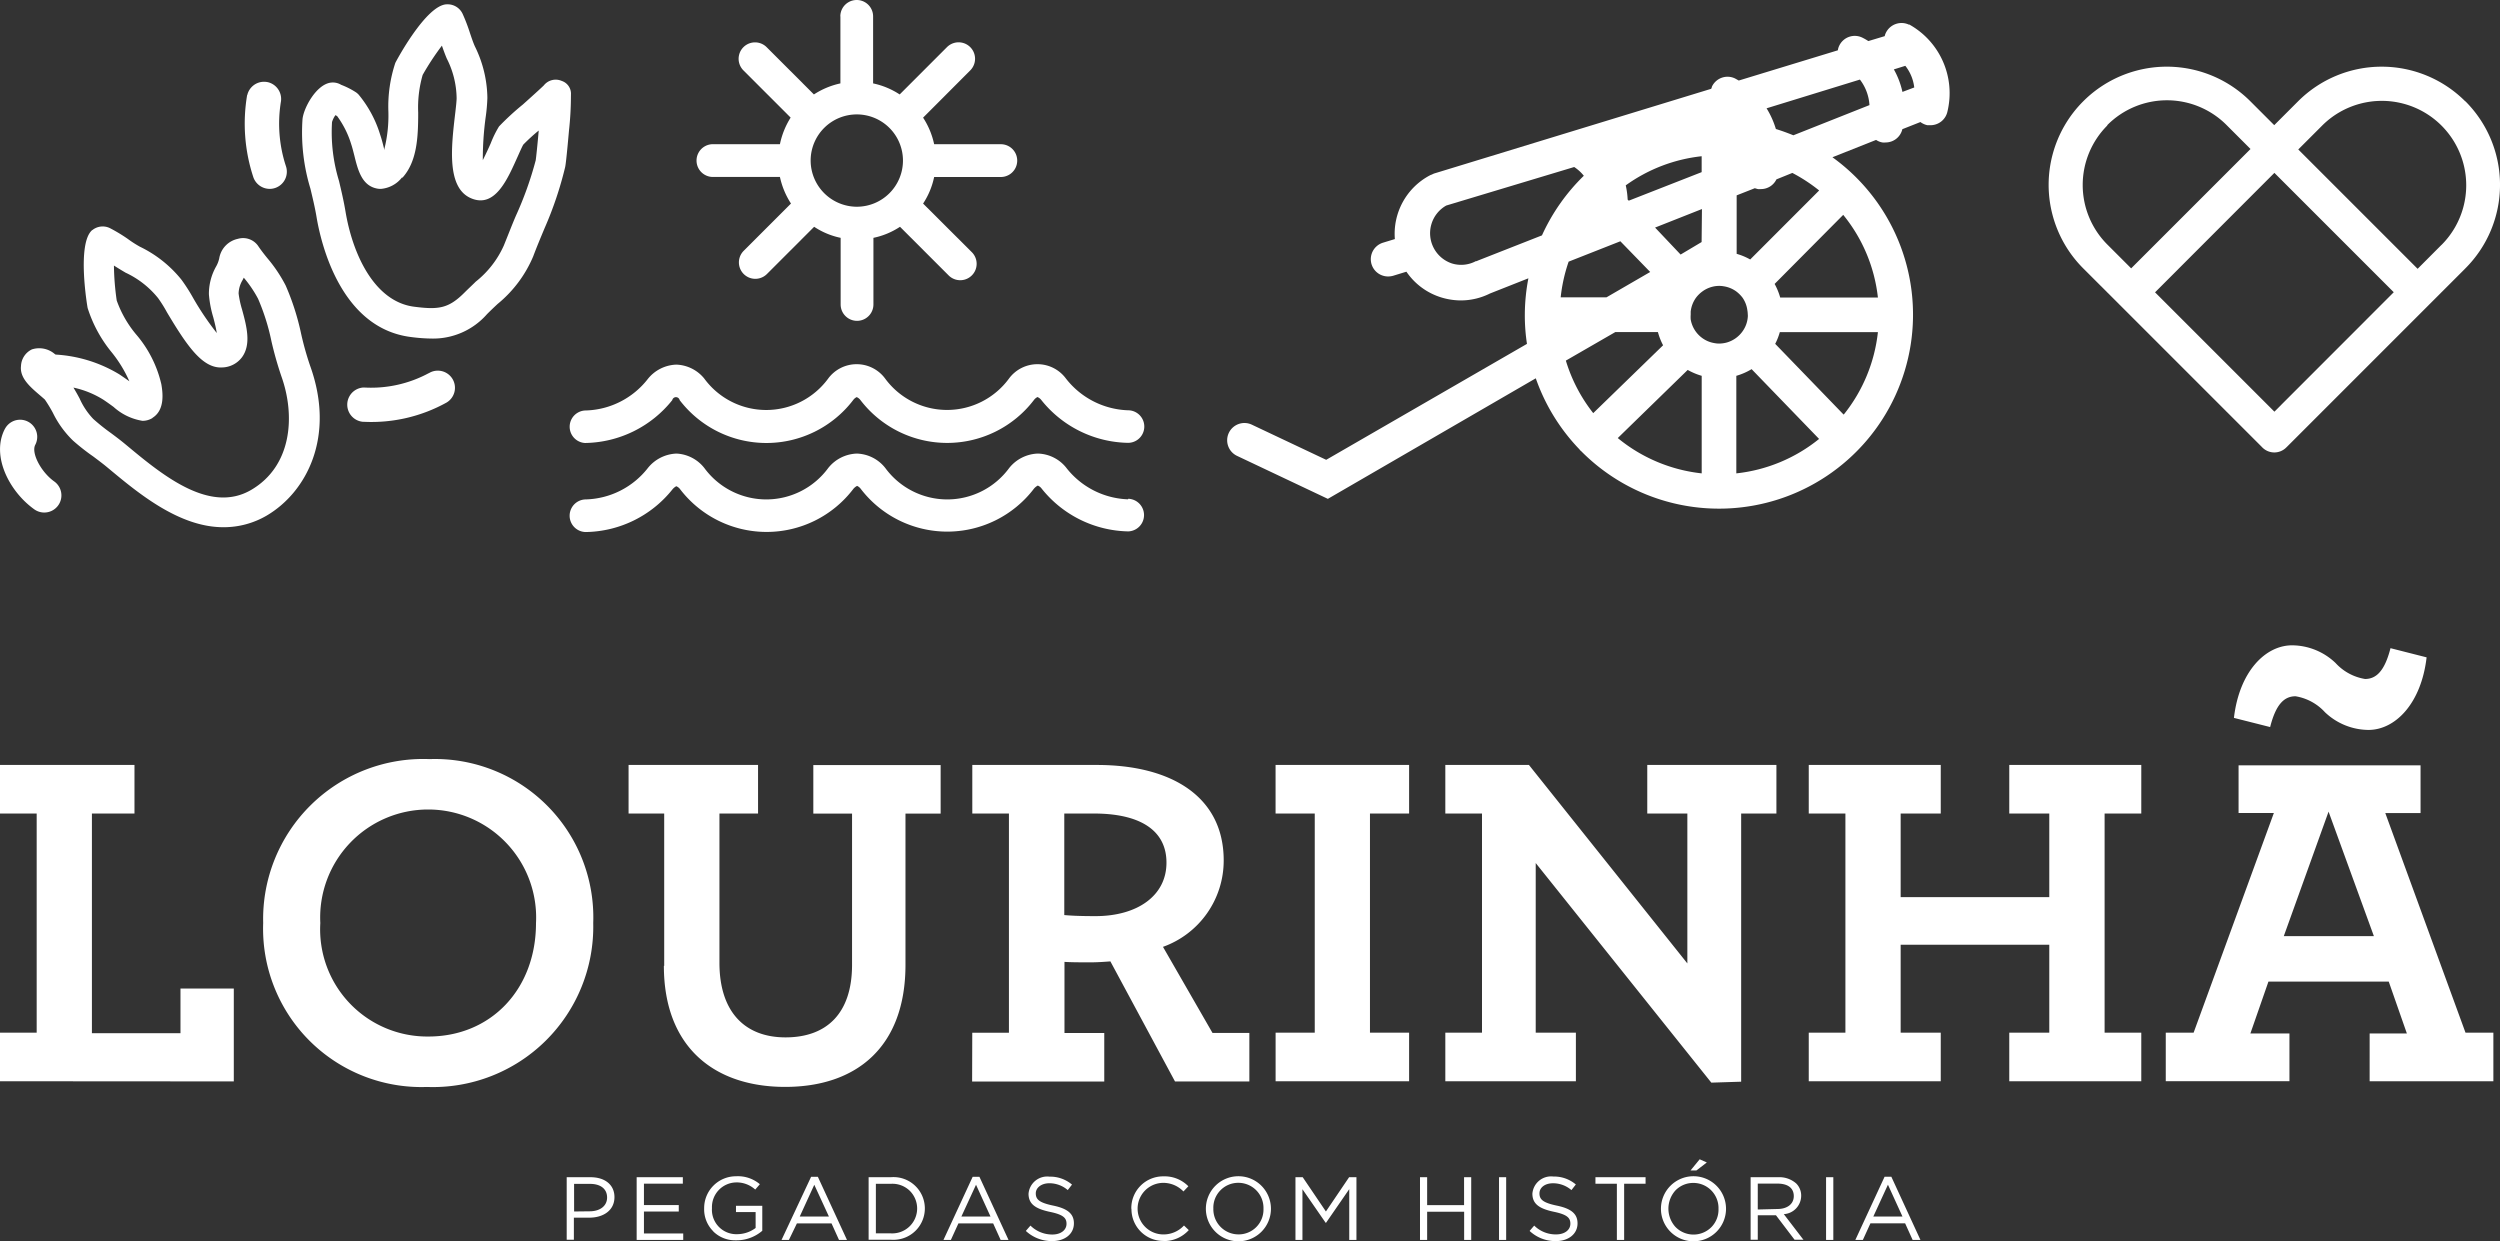 <svg xmlns="http://www.w3.org/2000/svg" width="140" height="69.514" viewBox="0 0 140 69.514">
  <rect x="0" y="0" width="140" height="69.514" fill="#333333" stroke="none"/>
  <g id="Camada_1" data-name="Camada 1" transform="translate(0.003 0)">
    <path id="União_20" data-name="União 20" d="M93.013,31.553a1.822,1.822,0,1,1,1.822,1.822A1.822,1.822,0,0,1,93.013,31.553Zm.811-1.026a1.522,1.522,0,0,0,0,2.042,1.411,1.411,0,0,0,2.018.008,1.391,1.391,0,0,0,.394-1.018v-.006a1.408,1.408,0,0,0-1.407-1.447h-.015A1.383,1.383,0,0,0,93.824,30.527ZM67.529,31.553a1.822,1.822,0,1,1,1.822,1.822A1.823,1.823,0,0,1,67.529,31.553Zm.812-1.03a1.381,1.381,0,0,0-.393,1.018,1.408,1.408,0,0,0,1.407,1.447,1.39,1.39,0,0,0,1.4-1.437A1.407,1.407,0,0,0,69.347,30.1H69.34A1.388,1.388,0,0,0,68.341,30.523ZM85.664,32.8v-.014l.252-.291a1.711,1.711,0,0,0,1.225.494c.481,0,.8-.249.8-.6,0-.324-.177-.512-.927-.668-.824-.174-1.2-.445-1.2-1.016a1.05,1.05,0,0,1,1.176-.957,1.88,1.88,0,0,1,1.257.445L88,30.508a1.576,1.576,0,0,0-1.03-.383c-.466,0-.76.249-.76.565,0,.334.182.522.97.686s1.162.447,1.162.994c0,.6-.512.994-1.22.994H87.1A2.11,2.11,0,0,1,85.664,32.8Zm-28.211,0v-.014l.253-.291a1.727,1.727,0,0,0,1.226.5c.478,0,.793-.251.793-.6,0-.324-.175-.512-.927-.668-.822-.174-1.2-.445-1.2-1.016a1.051,1.051,0,0,1,1.176-.957,1.889,1.889,0,0,1,1.258.445l-.238.308a1.572,1.572,0,0,0-1.03-.383c-.445,0-.76.249-.76.565,0,.334.184.522.973.686s1.162.447,1.162.994c0,.6-.507.994-1.221.994h-.024A2.129,2.129,0,0,1,57.453,32.8Zm7.692.555a1.781,1.781,0,0,1-1.783-1.8h-.008a1.78,1.78,0,0,1,1.8-1.817,1.86,1.86,0,0,1,1.394.555l-.275.291a1.568,1.568,0,0,0-1.123-.482,1.444,1.444,0,0,0,0,2.888,1.558,1.558,0,0,0,1.153-.5l.269.257a1.876,1.876,0,0,1-1.39.615Zm-25.2-.538a1.734,1.734,0,0,1-.512-1.295,1.781,1.781,0,0,1,1.783-1.789,1.9,1.9,0,0,1,1.336.445l-.259.3a1.54,1.54,0,0,0-1.087-.4,1.381,1.381,0,0,0-1.336,1.441,1.366,1.366,0,0,0,1.414,1.457,1.732,1.732,0,0,0,1.031-.348v-.891h-1.1v-.352h1.473v1.4a2.2,2.2,0,0,1-1.434.534l-.084,0A1.732,1.732,0,0,1,39.941,32.82Zm67.162.48-.419-.927h-1.944l-.423.927H103.9l1.637-3.538h.378l1.63,3.538Zm-2.2-1.311h1.631l-.813-1.781ZM102.26,33.3V29.784h.406V33.3Zm-11.715,0V30.15h-1.2v-.366h2.807v.366h-1.2V33.3Zm-6.6,0V29.784h.4V33.3Zm-1.953,0V31.719H79.92V33.3h-.4V29.784h.4V31.35h2.068V29.784h.4V33.3Zm-6.434,0V30.454l-1.3,1.884h-.021l-1.3-1.88V33.3h-.391V29.784h.405l1.3,1.921,1.3-1.921h.41V33.3Zm-19.521,0-.42-.927H53.671l-.423.927h-.415l1.637-3.538h.378L56.478,33.3Zm-2.2-1.311h1.632l-.812-1.781ZM46.985,33.3l-.419-.927h-1.94l-.448.927h-.413l1.657-3.538H45.8L47.432,33.3Zm-2.2-1.311H46.42L45.6,30.209ZM35.653,33.3V29.784h2.586v.362H36.061v1.2h1.95v.36h-1.95v1.23h2.2V33.3Zm14.23-.014h-1.24v-3.5h1.24A1.756,1.756,0,1,1,50,33.291Q49.944,33.291,49.883,33.287Zm-.834-.356h.834a1.395,1.395,0,0,0,1.047-2.4,1.394,1.394,0,0,0-1.047-.374l-.834,0Zm51.446.356-1.04-1.368H98.435v1.368h-.4v-3.5h1.538a1.427,1.427,0,0,1,1.017.352.959.959,0,0,1,.276.692,1.035,1.035,0,0,1-.973,1.024l1.1,1.435Zm-2.06-1.692,1.1-.028c.536,0,.917-.267.917-.722s-.337-.7-.911-.7H98.435Zm-66.7,1.692v-3.5h1.336c.807,0,1.339.425,1.339,1.115,0,.757-.642,1.15-1.406,1.15h-.867v1.237Zm.415-1.581.867-.01c.593,0,.98-.306.98-.771,0-.5-.383-.765-.957-.765h-.891Zm38.6-.156v0ZM94.67,29.407l.512-.625.4.178L95,29.407ZM14.738,15.552a8.963,8.963,0,0,1,9.308-9.18,8.87,8.87,0,0,1,9.175,9.18,8.98,8.98,0,0,1-9.31,9.18A8.868,8.868,0,0,1,14.738,15.552Zm3.2,0a6,6,0,0,0,6.053,6.355c3.493,0,6.025-2.635,6.025-6.355a6.047,6.047,0,1,0-12.078,0Zm19.237,2.394.02.008V9.421H35.2V6.7h7.251V9.421H40.289V17.78c0,2.724,1.4,4.175,3.7,4.175s3.726-1.336,3.726-4.064V9.425H45.546V6.707h7.13V9.425H50.707v8.466c0,4.625-2.767,6.837-6.738,6.837S37.177,22.5,37.177,17.946ZM86,12.192v9.5H88.25v2.72H80.938v-2.72h2.054V9.421H80.938V6.7h4.683l8.871,11.113V9.421H92.247V6.7h7.232V9.421H97.505V24.437l-1.671.053ZM65.8,24.424,62.182,17.7c-.384.028-.738.053-1.093.053-.579,0-1.095,0-1.478-.026v3.983h2.228v2.718h-7.4l.008-2.732H56.5V9.421H54.449V6.7h6.984c4.136,0,7.094,1.751,7.094,5.347a5.128,5.128,0,0,1-3.4,4.839L67.9,21.706h2.064v2.718Zm-6.2-9.318c.326.028.767.059,1.751.059,2.326,0,3.971-1.133,3.971-2.991v-.008c0-1.858-1.559-2.746-4.054-2.746H59.6Zm73.1,9.306V21.737h2.085l-1.016-2.906h-6.736l-1.012,2.906h2.188v2.674h-6.926v-2.72h1.56l4.493-12.3H125.36V6.721h10.191V9.393h-1.975l4.493,12.3h1.56v2.72Zm-4.807-8.128h5.044L130.4,9.314Zm-15.374,8.128v-2.72h2.241V16.768h-8.323v4.924h2.245v2.72h-7.392v-2.72h2.053V9.421h-2.053V6.7h7.392V9.421h-2.245V14.1h8.323V9.421h-2.241V6.7h7.393V9.421h-2.054V21.692h2.054v2.72Zm-41.085,0v-2.72h2.192V9.421H71.432V6.7h7.478V9.421H76.718V21.692h2.192v2.72ZM0,24.412v-2.72H2.054V9.421H0V6.7H7.531V9.421H5.147v12.3h4.96v-2.5h2.986v5.2ZM130.195,3.744a2.852,2.852,0,0,0-1.645-.891c-.629,0-1.1.445-1.422,1.724L125.1,4.064C125.4,1.481,126.852,0,128.359,0a3.551,3.551,0,0,1,2.436.994,2.86,2.86,0,0,0,1.647.891c.627,0,1.1-.447,1.426-1.725l2.022.514c-.3,2.583-1.751,4.064-3.258,4.064A3.571,3.571,0,0,1,130.195,3.744Z" transform="translate(-0.003 36.138)" fill="#fff"/>
    <path id="Caminho_1121" data-name="Caminho 1121" d="M.276,24.309c-.793,1.5.236,3.511,1.644,4.514a.96.96,0,0,0,1.114-1.564c-.744-.53-1.3-1.6-1.061-2.05a.959.959,0,1,0-1.7-.891M24,21.2a6.8,6.8,0,0,1-3.6.8h-.062a.963.963,0,0,0,0,1.921H20.4a8.671,8.671,0,0,0,4.612-1.083.96.96,0,0,0-.5-1.782.94.94,0,0,0-.5.143M8.534,23.7c.726-.446.57-1.453.5-1.88a6.523,6.523,0,0,0-1.413-2.794,6.163,6.163,0,0,1-1.087-1.9,14.812,14.812,0,0,1-.156-1.956c.214.138.446.276.655.4A5.1,5.1,0,0,1,8.85,16.992a7.379,7.379,0,0,1,.5.8c1.105,1.849,1.979,3.15,3.088,3.084a1.426,1.426,0,0,0,1.114-.575c.521-.717.263-1.716,0-2.674a5.383,5.383,0,0,1-.192-.891,1.528,1.528,0,0,1,.223-.753l.067-.134a6.586,6.586,0,0,1,.8,1.181,12.107,12.107,0,0,1,.749,2.38,20,20,0,0,0,.553,1.952c.8,2.228.593,5.04-1.689,6.372s-4.866-.744-6.9-2.437l-.156-.129c-.263-.218-.53-.419-.793-.615a11.586,11.586,0,0,1-.994-.793,4.059,4.059,0,0,1-.766-1.15c-.1-.187-.214-.392-.343-.606a5.223,5.223,0,0,1,1.68.682c.187.125.379.263.566.4a3.16,3.16,0,0,0,1.622.78,1.069,1.069,0,0,0,.561-.16M5.169,13.177c-.891.74-.272,4.34-.263,4.371a7.446,7.446,0,0,0,1.337,2.469,7.17,7.17,0,0,1,1,1.635c-.187-.134-.379-.267-.566-.392a7.745,7.745,0,0,0-3.565-1.105l-.058-.04a1.337,1.337,0,0,0-1.27-.25,1.078,1.078,0,0,0-.61.931c-.076.664.5,1.159,1.056,1.635.1.085.232.2.281.245a8.181,8.181,0,0,1,.446.735,5.512,5.512,0,0,0,1.132,1.564,12.442,12.442,0,0,0,1.136.891c.254.192.495.37.722.557l.156.129c1.649,1.372,3.93,3.271,6.4,3.271a4.755,4.755,0,0,0,2.429-.651c2.228-1.31,3.868-4.416,2.429-8.4a17.1,17.1,0,0,1-.5-1.782,13.934,13.934,0,0,0-.864-2.7,8.061,8.061,0,0,0-1.016-1.52c-.2-.245-.383-.481-.544-.722a1.029,1.029,0,0,0-1.118-.374,1.337,1.337,0,0,0-1.043,1.087,1.626,1.626,0,0,1-.187.481,3.119,3.119,0,0,0-.392,1.537,6.011,6.011,0,0,0,.241,1.279c.062.232.152.584.2.891a16.042,16.042,0,0,1-1.337-1.987,9.8,9.8,0,0,0-.637-.994A6.733,6.733,0,0,0,7.83,14.113a6.329,6.329,0,0,1-.691-.446,9.144,9.144,0,0,0-.976-.588h0a.922.922,0,0,0-1,.111m8.676-7.575a9.576,9.576,0,0,0,.352,4.625.971.971,0,0,0,.789.628.945.945,0,0,0,.446-.049.963.963,0,0,0,.579-1.23,7.633,7.633,0,0,1-.281-3.565A.967.967,0,0,0,14.995,4.9a1.154,1.154,0,0,0-.209-.022.963.963,0,0,0-.94.744m8.68,4.639c.838-.918.891-2.308.891-3.658a6.573,6.573,0,0,1,.25-2.108,14.66,14.66,0,0,1,1.078-1.64c.085.245.174.49.272.722A5.022,5.022,0,0,1,25.569,5.8c0,.143-.04.521-.085.891-.214,1.836-.481,4.122.891,4.71s2.072-1.136,2.634-2.38c.1-.223.227-.512.294-.624a10.7,10.7,0,0,1,.864-.789c-.067.766-.143,1.5-.169,1.667A19.478,19.478,0,0,1,28.88,12.4c-.232.544-.446,1.105-.668,1.649a5.383,5.383,0,0,1-1.573,2.023c-.2.2-.419.4-.628.61-.891.891-1.444.971-2.821.793-2.228-.285-3.449-2.941-3.846-5.347-.1-.593-.232-1.15-.361-1.693a9.358,9.358,0,0,1-.392-3.3,1.337,1.337,0,0,1,.192-.388l.094.053a5.236,5.236,0,0,1,.789,1.577c.062.183.12.419.178.646.187.758.4,1.622,1.194,1.818a1.012,1.012,0,0,0,.281.036,1.675,1.675,0,0,0,1.2-.651M25.035.54c-1.172,0-2.888,3.248-2.9,3.284a7.754,7.754,0,0,0-.388,2.714,7.749,7.749,0,0,1-.241,2.17q0-.04,0-.08c-.062-.263-.134-.539-.223-.8a6.47,6.47,0,0,0-1.2-2.228.891.891,0,0,0-.169-.143,4.505,4.505,0,0,0-.815-.41.891.891,0,0,0-.61-.116c-.793.134-1.493,1.417-1.551,2.05a10.81,10.81,0,0,0,.446,3.89c.12.508.25,1.038.339,1.573.241,1.448,1.337,6.239,5.294,6.729a9.562,9.562,0,0,0,1.136.085,4.01,4.01,0,0,0,3.119-1.368c.2-.2.392-.383.588-.566a6.894,6.894,0,0,0,2-2.674c.187-.5.406-1.025.637-1.577a20.2,20.2,0,0,0,1.15-3.418c.067-.307.218-2.112.223-2.13a17.594,17.594,0,0,0,.1-1.831.384.384,0,0,0,0-.071.758.758,0,0,0-.517-.793.847.847,0,0,0-1,.25c-.156.156-.74.682-1.172,1.069a14.705,14.705,0,0,0-1.337,1.23,5.794,5.794,0,0,0-.463.94c-.1.227-.276.615-.446.949a17.542,17.542,0,0,1,.156-2.375,9.746,9.746,0,0,0,.1-1.11,6.684,6.684,0,0,0-.7-2.888c-.1-.223-.187-.486-.281-.766a9.91,9.91,0,0,0-.41-1.065h0A.931.931,0,0,0,25.043.54h0" transform="translate(-0.001 -0.299)" fill="#fff"/>
    <path id="Caminho_1122" data-name="Caminho 1122" d="M93.92,8.992a2.585,2.585,0,1,1,2.607,2.585h-.04A2.593,2.593,0,0,1,93.92,8.992M95.587.918V4.67a4.425,4.425,0,0,0-1.484.619L91.456,2.642a.919.919,0,0,0-1.3,1.3L92.8,6.586A4.487,4.487,0,0,0,92.2,8.074H88.448a.918.918,0,0,0,0,1.836H92.2a4.456,4.456,0,0,0,.619,1.488l-2.647,2.647a.919.919,0,1,0,1.3,1.3L94.116,12.7a4.251,4.251,0,0,0,1.484.619v3.73a.918.918,0,1,0,1.836,0v-3.73a4.273,4.273,0,0,0,1.488-.619l2.723,2.723a.917.917,0,1,0,1.3-1.3L100.217,11.4a4.274,4.274,0,0,0,.619-1.488h3.734a.918.918,0,0,0,0-1.836h-3.734a4.385,4.385,0,0,0-.619-1.488l2.642-2.647a.92.92,0,0,0-1.306-1.3L98.906,5.289a4.358,4.358,0,0,0-1.488-.619V.918a.918.918,0,1,0-1.836,0" transform="translate(-48.527 0)" fill="#fff"/>
    <path id="Caminho_1123" data-name="Caminho 1123" d="M72.484,50.18a6.359,6.359,0,0,0,4.853-2.4.212.212,0,0,1,.414,0,6.114,6.114,0,0,0,9.714,0,.539.539,0,0,1,.2-.169.53.53,0,0,1,.209.165,6.114,6.114,0,0,0,9.714,0,.579.579,0,0,1,.2-.169.535.535,0,0,1,.214.165,6.35,6.35,0,0,0,4.857,2.4.911.911,0,1,0,0-1.823,4.6,4.6,0,0,1-3.48-1.782,1.983,1.983,0,0,0-3.182,0,4.3,4.3,0,0,1-6.943,0,1.983,1.983,0,0,0-3.182,0,4.3,4.3,0,0,1-6.947,0,2.108,2.108,0,0,0-1.56-.775,2.13,2.13,0,0,0-1.6.807,4.559,4.559,0,0,1-3.462,1.76.911.911,0,1,0,0,1.823" transform="translate(-39.693 -25.373)" fill="#fff"/>
    <path id="Caminho_1124" data-name="Caminho 1124" d="M102.858,59.562a4.581,4.581,0,0,1-3.471-1.782A2.1,2.1,0,0,0,97.8,57a2.148,2.148,0,0,0-1.6.811,4.3,4.3,0,0,1-6.934,0,2.112,2.112,0,0,0-1.6-.811,2.139,2.139,0,0,0-1.6.811,4.3,4.3,0,0,1-6.934,0A2.112,2.112,0,0,0,77.566,57a2.157,2.157,0,0,0-1.6.811A4.568,4.568,0,0,1,72.5,59.567a.913.913,0,1,0,0,1.827,6.337,6.337,0,0,0,4.844-2.388.744.744,0,0,1,.214-.178.5.5,0,0,1,.209.16,6.1,6.1,0,0,0,9.7,0,.668.668,0,0,1,.218-.178.53.53,0,0,1,.2.16,6.1,6.1,0,0,0,9.7,0,.722.722,0,0,1,.218-.178.5.5,0,0,1,.209.16,6.354,6.354,0,0,0,4.857,2.406.914.914,0,0,0,0-1.827" transform="translate(-39.69 -31.6)" fill="#fff"/>
    <path id="Caminho_1125" data-name="Caminho 1125" d="M192.4,2.988a.976.976,0,0,0-1.3.446.754.754,0,0,0-.067.192l-.918.276a2.985,2.985,0,0,0-.334-.192.963.963,0,0,0-1.292.446.815.815,0,0,0-.08.263L182.86,6.112,182.66,6a.967.967,0,0,0-1.3.446.5.5,0,0,1-.045.129L165.86,11.3a.748.748,0,0,0-.183.076.68.68,0,0,0-.12.049,3.7,3.7,0,0,0-1.956,3.565l-.655.2a.967.967,0,0,0,.281,1.894,1.016,1.016,0,0,0,.281-.04l.74-.227a3.663,3.663,0,0,0,1.961,1.444,3.814,3.814,0,0,0,1.092.165,3.654,3.654,0,0,0,1.626-.388h0l2.152-.851a10.963,10.963,0,0,0-.2,2.072,10.584,10.584,0,0,0,.12,1.6l-11.243,6.493-4.149-1.961a.967.967,0,1,0-.829,1.747l5.071,2.4,11.644-6.751a10.908,10.908,0,0,0,2.442,3.975.662.662,0,0,0,.049.062l.053.045a10.864,10.864,0,1,0,14.068-16.461l2.446-.971a.891.891,0,0,0,.356.143.806.806,0,0,0,.178,0,.963.963,0,0,0,.936-.744l1.012-.4a.985.985,0,0,0,.392.178h.178a.971.971,0,0,0,.945-.775A4.4,4.4,0,0,0,192.4,2.97m-.374,3.779a4.527,4.527,0,0,0-.481-1.261l.642-.2a2.4,2.4,0,0,1,.5,1.212Zm-8.658,12.477v.089a1.591,1.591,0,0,1-.312.864,1.635,1.635,0,0,1-.891.61,1.711,1.711,0,0,1-.406.053,1.359,1.359,0,0,1-.267-.027,1.573,1.573,0,0,1-.686-.29,1.608,1.608,0,0,1-.348-.348,1.626,1.626,0,0,1-.29-.686,1.7,1.7,0,0,1,0-.267v-.169a1.626,1.626,0,0,1,.3-.784,1.693,1.693,0,0,1,.348-.343,1.6,1.6,0,0,1,.548-.263,1.533,1.533,0,0,1,.405-.053,1.475,1.475,0,0,1,.245.022,1.609,1.609,0,0,1,.713.294,1.783,1.783,0,0,1,.343.343,1.59,1.59,0,0,1,.272.709,1.472,1.472,0,0,1,.022.245m-2.585-4.068-1.176.7-1.43-1.511,2.625-1.038ZM176.7,12.84l-.062-.058a4.577,4.577,0,0,0-.107-.8,8.912,8.912,0,0,1,4.251-1.631v.891ZM168.235,16.2l-.045.027h-.053a1.747,1.747,0,0,1-1.337.129,1.782,1.782,0,0,1-.321-3.244l7.165-2.157a2.263,2.263,0,0,1,.539.49,11,11,0,0,0-2.344,3.338Zm7.994-1.087,1.671,1.72-2.451,1.421h-2.562a9.027,9.027,0,0,1,.446-2Zm-.281,5.084h2.384a3.567,3.567,0,0,0,.29.74l-3.912,3.8a8.912,8.912,0,0,1-1.533-2.941ZM180,22.318a3.693,3.693,0,0,0,.784.33v5.463a8.912,8.912,0,0,1-4.7-1.978Zm2.723,5.793V22.648a3.566,3.566,0,0,0,.856-.374l3.779,3.908a8.881,8.881,0,0,1-4.634,1.929m6-3.3L184.9,20.857a3.344,3.344,0,0,0,.258-.655h5.494a8.912,8.912,0,0,1-1.907,4.608m-3.565-6.546a3.567,3.567,0,0,0-.312-.762l3.841-3.868a8.863,8.863,0,0,1,1.943,4.63Zm2.179-5.993L183.5,16.133a3.444,3.444,0,0,0-.758-.316V12.542l1.016-.4.169.049a1.159,1.159,0,0,0,.178,0,.962.962,0,0,0,.864-.544l.891-.361a9.183,9.183,0,0,1,1.488.971m-1.43-3.079c-.321-.129-.646-.25-.98-.352a4.863,4.863,0,0,0-.521-1.159l5.227-1.609a2.607,2.607,0,0,1,.535,1.43Z" transform="translate(-85.492 -1.602)" fill="#fff"/>
    <path id="Caminho_1126" data-name="Caminho 1126" d="M280.778,10.318a6.617,6.617,0,0,0-9.358,0l-1.337,1.337-1.337-1.337a6.617,6.617,0,1,0-9.358,9.358l2.01,2.009,8.021,8.021a.945.945,0,0,0,1.337,0l8.021-8.021,2.01-2.01a6.613,6.613,0,0,0,0-9.358m-10.695,4.01,6.684,6.684L270.092,27.7l-6.684-6.684Zm-9.358-2.674a4.71,4.71,0,0,1,6.684,0l1.337,1.337-6.684,6.684-1.337-1.337a4.719,4.719,0,0,1,0-6.662m18.716,6.684L278.113,19.7l-6.684-6.684,1.337-1.337a4.726,4.726,0,1,1,6.684,6.684" transform="translate(-142.729 -4.646)" fill="#fff"/>
  </g>
</svg>
